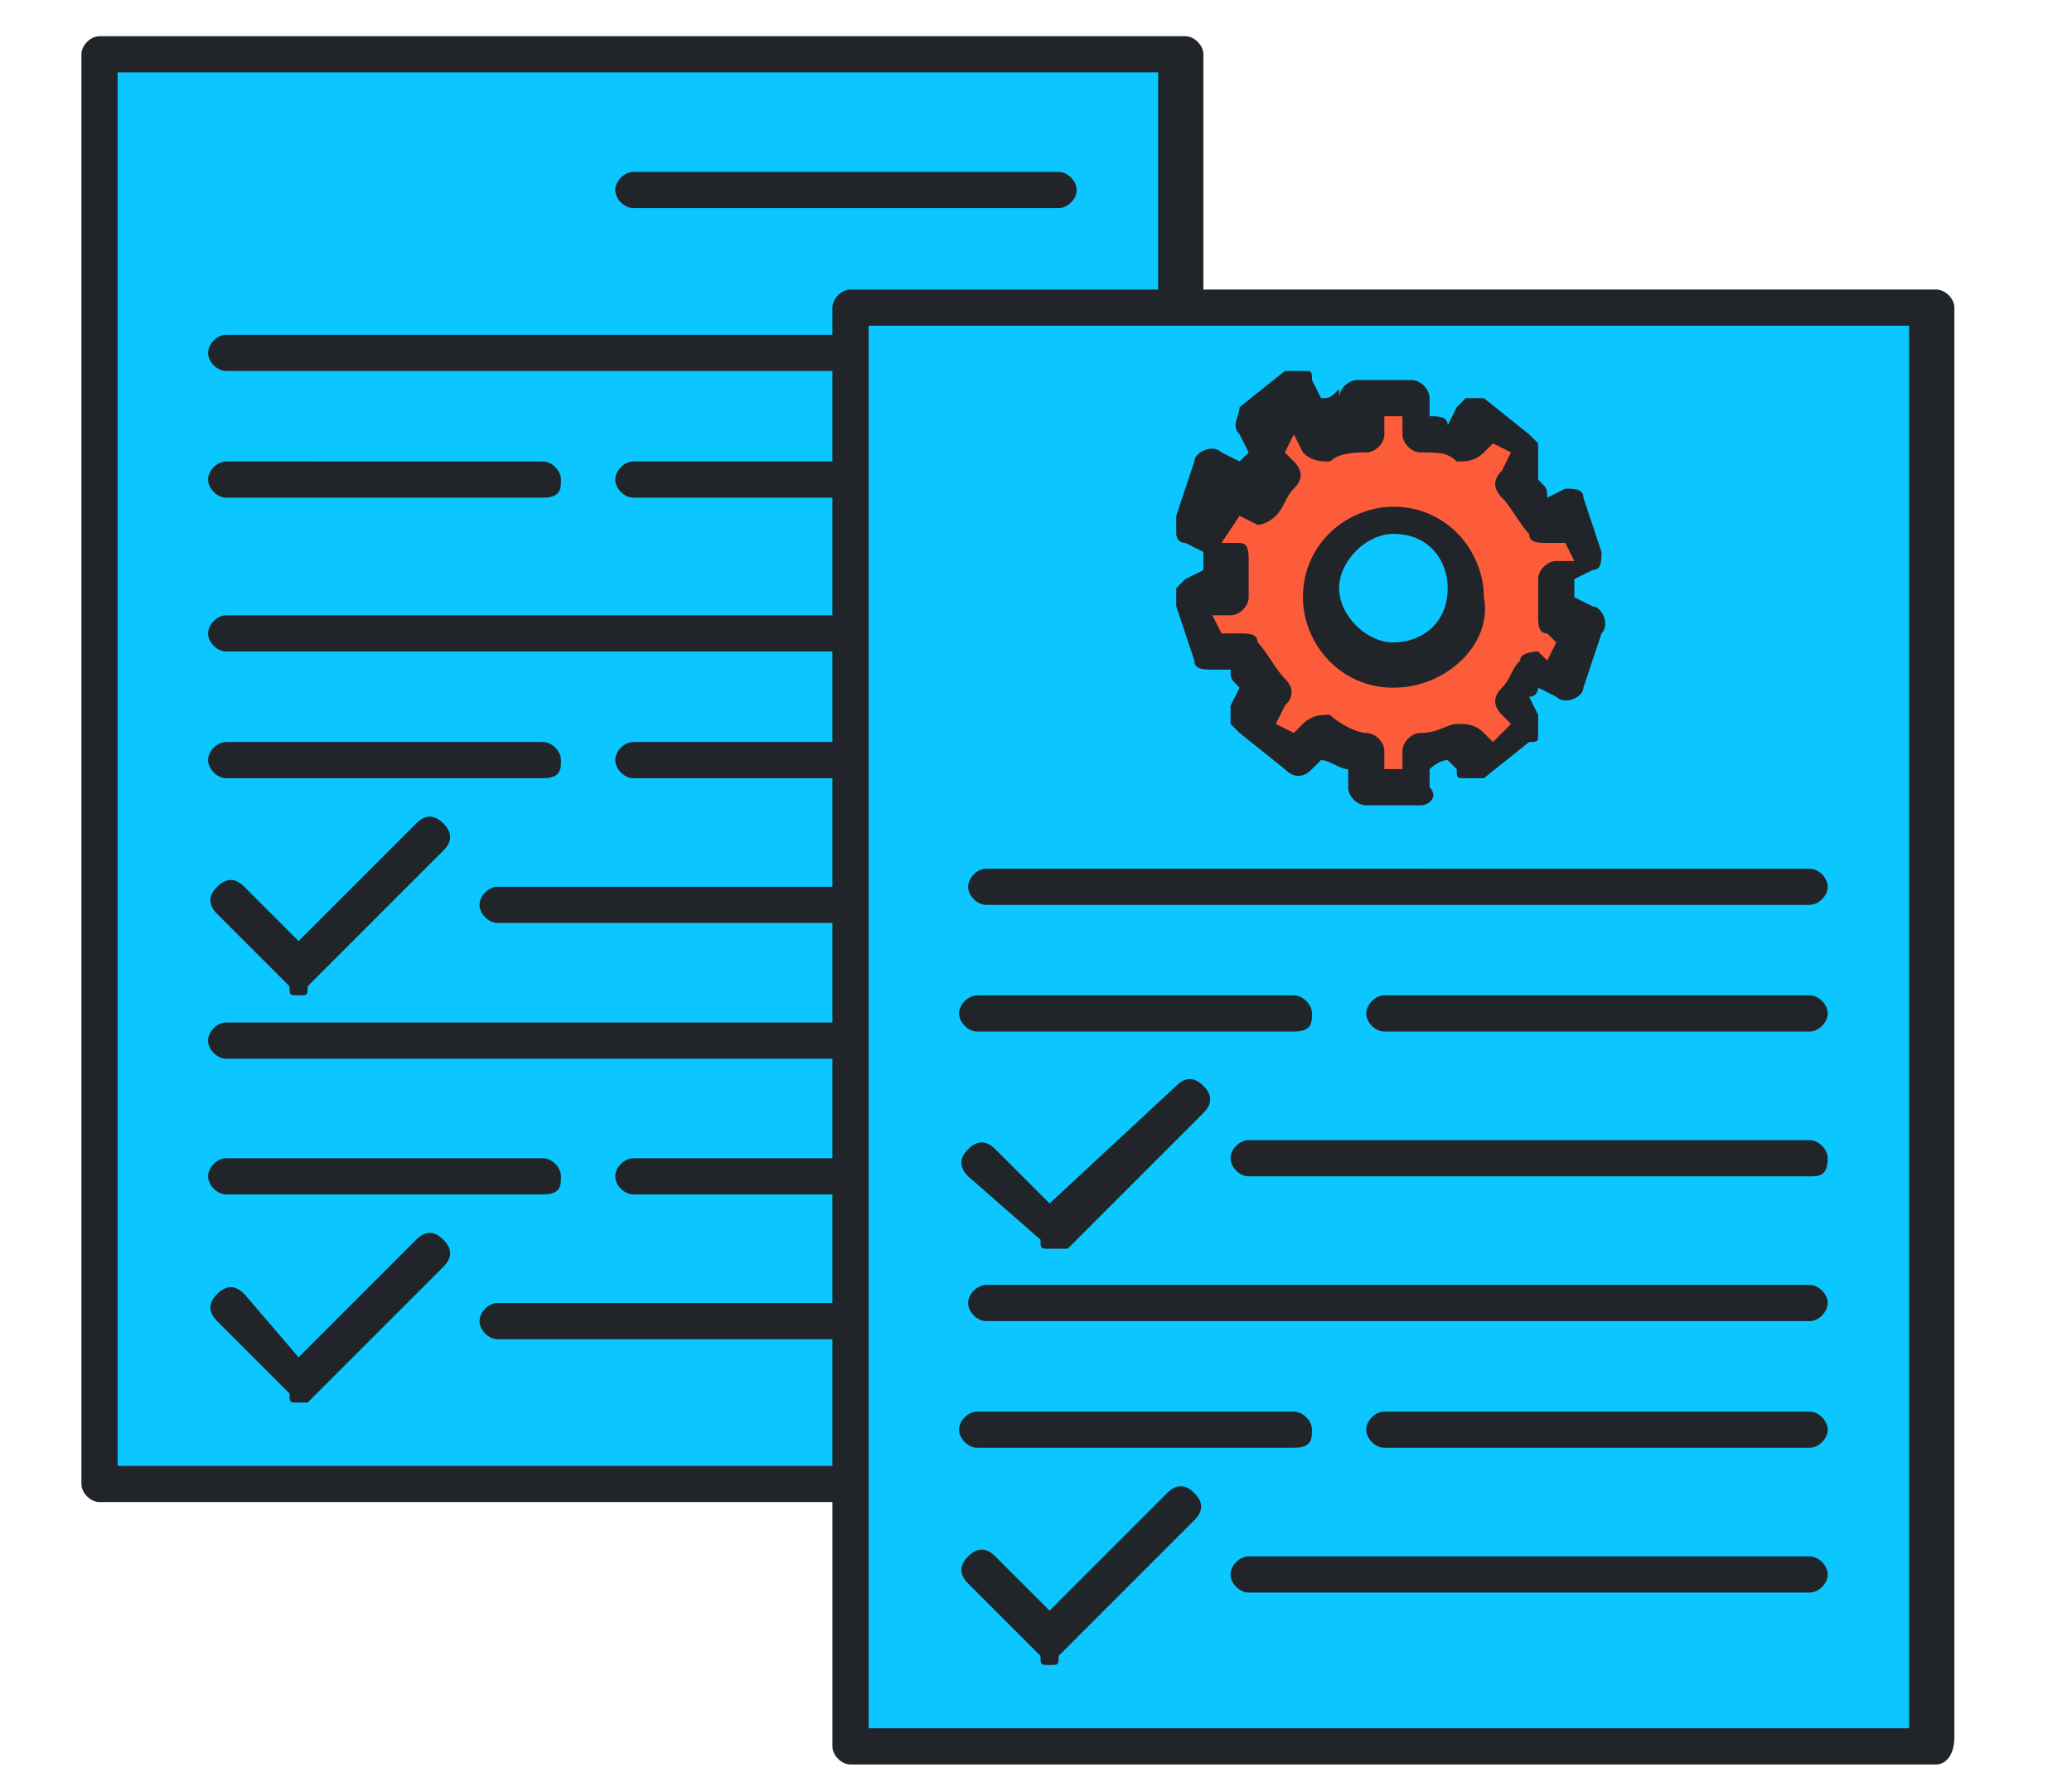 <?xml version="1.0" encoding="utf-8"?>
<!-- Generator: Adobe Illustrator 22.0.1, SVG Export Plug-In . SVG Version: 6.00 Build 0)  -->
<svg version="1.1" id="Layer_1" xmlns="http://www.w3.org/2000/svg" xmlns:xlink="http://www.w3.org/1999/xlink" x="0px" y="0px"
	 viewBox="0 0 22.9 19.8" style="enable-background:new 0 0 22.9 19.8;" xml:space="preserve">
<style type="text/css">
	.st0{fill:#0BC6FF;}
	.st1{fill:#212529;}
	.st2{fill:#FC5C39;}
</style>
<g>
	<g>
		<g>
			<g>
				<rect x="1.1" y="0.6" class="st0" width="12" height="15.8"/>
			</g>
			<g>
				<path class="st1" d="M13.1,16.6h-12c-0.1,0-0.2-0.1-0.2-0.2V0.6c0-0.1,0.1-0.2,0.2-0.2h12c0.1,0,0.2,0.1,0.2,0.2v15.8
					C13.3,16.5,13.2,16.6,13.1,16.6z M1.3,16.2h11.5V0.8H1.3V16.2z"/>
			</g>
			<g>
				<g>
					<path class="st1" d="M11.7,7.2H2.5c-0.1,0-0.2-0.1-0.2-0.2c0-0.1,0.1-0.2,0.2-0.2h9.1c0.1,0,0.2,0.1,0.2,0.2
						C11.9,7.1,11.8,7.2,11.7,7.2z"/>
				</g>
				<g>
					<path class="st1" d="M11.7,10.2H5.5c-0.1,0-0.2-0.1-0.2-0.2s0.1-0.2,0.2-0.2h6.2c0.1,0,0.2,0.1,0.2,0.2S11.8,10.2,11.7,10.2z"
						/>
				</g>
				<g>
					<path class="st1" d="M6,8.6H2.5c-0.1,0-0.2-0.1-0.2-0.2s0.1-0.2,0.2-0.2H6c0.1,0,0.2,0.1,0.2,0.2S6.2,8.6,6,8.6z"/>
				</g>
				<g>
					<path class="st1" d="M11.7,8.6H7c-0.1,0-0.2-0.1-0.2-0.2S6.9,8.2,7,8.2h4.7c0.1,0,0.2,0.1,0.2,0.2S11.8,8.6,11.7,8.6z"/>
				</g>
				<g>
					<path class="st1" d="M11.7,4.1H2.5C2.4,4.1,2.3,4,2.3,3.9c0-0.1,0.1-0.2,0.2-0.2h9.1c0.1,0,0.2,0.1,0.2,0.2
						C11.9,4,11.8,4.1,11.7,4.1z"/>
				</g>
				<g>
					<path class="st1" d="M6,5.5H2.5c-0.1,0-0.2-0.1-0.2-0.2c0-0.1,0.1-0.2,0.2-0.2H6c0.1,0,0.2,0.1,0.2,0.2C6.2,5.4,6.2,5.5,6,5.5z
						"/>
				</g>
				<g>
					<path class="st1" d="M11.7,5.5H7c-0.1,0-0.2-0.1-0.2-0.2c0-0.1,0.1-0.2,0.2-0.2h4.7c0.1,0,0.2,0.1,0.2,0.2
						C11.9,5.4,11.8,5.5,11.7,5.5z"/>
				</g>
				<g>
					<path class="st1" d="M11.7,2.3H7c-0.1,0-0.2-0.1-0.2-0.2C6.8,2,6.9,1.9,7,1.9h4.7c0.1,0,0.2,0.1,0.2,0.2
						C11.9,2.2,11.8,2.3,11.7,2.3z"/>
				</g>
				<g>
					<path class="st1" d="M11.7,11.7H2.5c-0.1,0-0.2-0.1-0.2-0.2s0.1-0.2,0.2-0.2h9.1c0.1,0,0.2,0.1,0.2,0.2S11.8,11.7,11.7,11.7z"
						/>
				</g>
				<g>
					<path class="st1" d="M11.7,14.8H5.5c-0.1,0-0.2-0.1-0.2-0.2s0.1-0.2,0.2-0.2h6.2c0.1,0,0.2,0.1,0.2,0.2S11.8,14.8,11.7,14.8z"
						/>
				</g>
				<g>
					<path class="st1" d="M6,13.2H2.5c-0.1,0-0.2-0.1-0.2-0.2s0.1-0.2,0.2-0.2H6c0.1,0,0.2,0.1,0.2,0.2S6.2,13.2,6,13.2z"/>
				</g>
				<g>
					<path class="st1" d="M11.7,13.2H7c-0.1,0-0.2-0.1-0.2-0.2s0.1-0.2,0.2-0.2h4.7c0.1,0,0.2,0.1,0.2,0.2S11.8,13.2,11.7,13.2z"/>
				</g>
			</g>
		</g>
		<g>
			<path class="st1" d="M3.3,11c-0.1,0-0.1,0-0.1-0.1l-0.8-0.8c-0.1-0.1-0.1-0.2,0-0.3c0.1-0.1,0.2-0.1,0.3,0l0.6,0.6l1.3-1.3
				c0.1-0.1,0.2-0.1,0.3,0c0.1,0.1,0.1,0.2,0,0.3l-1.5,1.5C3.4,11,3.4,11,3.3,11z"/>
		</g>
		<g>
			<path class="st1" d="M3.3,15.5c-0.1,0-0.1,0-0.1-0.1l-0.8-0.8c-0.1-0.1-0.1-0.2,0-0.3c0.1-0.1,0.2-0.1,0.3,0L3.3,15l1.3-1.3
				c0.1-0.1,0.2-0.1,0.3,0c0.1,0.1,0.1,0.2,0,0.3l-1.5,1.5C3.4,15.5,3.4,15.5,3.3,15.5z"/>
		</g>
	</g>
	<g>
		<g>
			<g>
				<rect x="9.4" y="3.4" class="st0" width="12" height="15.8"/>
			</g>
			<g>
				<path class="st1" d="M21.4,19.5h-12c-0.1,0-0.2-0.1-0.2-0.2V3.4c0-0.1,0.1-0.2,0.2-0.2h12c0.1,0,0.2,0.1,0.2,0.2v15.8
					C21.6,19.4,21.5,19.5,21.4,19.5z M9.6,19.1h11.5V3.6H9.6V19.1z"/>
			</g>
			<g>
				<g>
					<path class="st1" d="M20,10h-9.1c-0.1,0-0.2-0.1-0.2-0.2s0.1-0.2,0.2-0.2H20c0.1,0,0.2,0.1,0.2,0.2S20.1,10,20,10z"/>
				</g>
				<g>
					<path class="st1" d="M20,13h-6.2c-0.1,0-0.2-0.1-0.2-0.2c0-0.1,0.1-0.2,0.2-0.2H20c0.1,0,0.2,0.1,0.2,0.2
						C20.2,13,20.1,13,20,13z"/>
				</g>
				<g>
					<path class="st1" d="M14.3,11.4h-3.5c-0.1,0-0.2-0.1-0.2-0.2c0-0.1,0.1-0.2,0.2-0.2h3.5c0.1,0,0.2,0.1,0.2,0.2
						C14.5,11.3,14.5,11.4,14.3,11.4z"/>
				</g>
				<g>
					<path class="st1" d="M20,11.4h-4.7c-0.1,0-0.2-0.1-0.2-0.2c0-0.1,0.1-0.2,0.2-0.2H20c0.1,0,0.2,0.1,0.2,0.2
						C20.2,11.3,20.1,11.4,20,11.4z"/>
				</g>
				<g>
					<path class="st1" d="M20,14.6h-9.1c-0.1,0-0.2-0.1-0.2-0.2c0-0.1,0.1-0.2,0.2-0.2H20c0.1,0,0.2,0.1,0.2,0.2
						C20.2,14.5,20.1,14.6,20,14.6z"/>
				</g>
				<g>
					<path class="st1" d="M20,17.6h-6.2c-0.1,0-0.2-0.1-0.2-0.2c0-0.1,0.1-0.2,0.2-0.2H20c0.1,0,0.2,0.1,0.2,0.2
						C20.2,17.5,20.1,17.6,20,17.6z"/>
				</g>
				<g>
					<path class="st1" d="M14.3,16h-3.5c-0.1,0-0.2-0.1-0.2-0.2s0.1-0.2,0.2-0.2h3.5c0.1,0,0.2,0.1,0.2,0.2S14.5,16,14.3,16z"/>
				</g>
				<g>
					<path class="st1" d="M20,16h-4.7c-0.1,0-0.2-0.1-0.2-0.2s0.1-0.2,0.2-0.2H20c0.1,0,0.2,0.1,0.2,0.2S20.1,16,20,16z"/>
				</g>
			</g>
		</g>
		<g>
			<path class="st1" d="M11.6,13.8c-0.1,0-0.1,0-0.1-0.1L10.7,13c-0.1-0.1-0.1-0.2,0-0.3c0.1-0.1,0.2-0.1,0.3,0l0.6,0.6L13,12
				c0.1-0.1,0.2-0.1,0.3,0c0.1,0.1,0.1,0.2,0,0.3l-1.5,1.5C11.7,13.8,11.7,13.8,11.6,13.8z"/>
		</g>
		<g>
			<path class="st1" d="M11.6,18.4c-0.1,0-0.1,0-0.1-0.1l-0.8-0.8c-0.1-0.1-0.1-0.2,0-0.3c0.1-0.1,0.2-0.1,0.3,0l0.6,0.6l1.3-1.3
				c0.1-0.1,0.2-0.1,0.3,0c0.1,0.1,0.1,0.2,0,0.3l-1.5,1.5C11.7,18.4,11.7,18.4,11.6,18.4z"/>
		</g>
	</g>
	<g>
		<g>
			<path class="st2" d="M17.2,6.5c0-0.1,0-0.1,0-0.2l0.4-0.1l-0.2-0.6L17,5.8c-0.1-0.2-0.2-0.3-0.3-0.4L17,5l-0.5-0.4l-0.2,0.3
				c-0.2-0.1-0.3-0.1-0.5-0.2V4.4h-0.6v0.4c-0.2,0-0.3,0.1-0.5,0.2l-0.2-0.3L13.9,5l0.2,0.3c-0.1,0.1-0.2,0.2-0.2,0.3l-0.4-0.1
				l-0.2,0.6l0.4,0.1c0,0.1,0,0.2,0,0.3c0,0,0,0.1,0,0.1l-0.4,0.1l0.2,0.6l0.4-0.1c0.1,0.2,0.2,0.3,0.3,0.5L13.8,8l0.5,0.4l0.2-0.3
				c0.2,0.1,0.3,0.1,0.5,0.2v0.3h0.6V8.3c0.2,0,0.3-0.1,0.5-0.2l0.2,0.3L17,8l-0.2-0.3c0.1-0.1,0.2-0.2,0.2-0.3l0.3,0.1L17.5,7
				l-0.3-0.1C17.2,6.7,17.2,6.6,17.2,6.5z M15.4,7.4c-0.5,0-0.8-0.4-0.8-0.8s0.4-0.8,0.8-0.8c0.5,0,0.8,0.4,0.8,0.8
				S15.9,7.4,15.4,7.4z"/>
		</g>
		<g>
			<path class="st1" d="M15.7,8.9h-0.6c-0.1,0-0.2-0.1-0.2-0.2V8.5c-0.1,0-0.2-0.1-0.3-0.1l-0.1,0.1c-0.1,0.1-0.2,0.1-0.3,0
				l-0.5-0.4c0,0-0.1-0.1-0.1-0.1c0-0.1,0-0.1,0-0.2l0.1-0.2c-0.1-0.1-0.1-0.1-0.1-0.2l-0.2,0c-0.1,0-0.2,0-0.2-0.1l-0.2-0.6
				c0-0.1,0-0.1,0-0.2c0,0,0.1-0.1,0.1-0.1l0.2-0.1c0-0.1,0-0.1,0-0.2l-0.2-0.1c-0.1,0-0.1-0.1-0.1-0.1c0,0,0-0.1,0-0.2l0.2-0.6
				c0-0.1,0.2-0.2,0.3-0.1l0.2,0.1c0,0,0,0,0.1-0.1l-0.1-0.2c-0.1-0.1,0-0.2,0-0.3l0.5-0.4c0,0,0.1,0,0.2,0c0.1,0,0.1,0,0.1,0.1
				l0.1,0.2c0.1,0,0.1,0,0.2-0.1V4.4c0-0.1,0.1-0.2,0.2-0.2h0.6c0.1,0,0.2,0.1,0.2,0.2v0.2c0.1,0,0.2,0,0.2,0.1l0.1-0.2
				c0,0,0.1-0.1,0.1-0.1c0,0,0.1,0,0.2,0l0.5,0.4c0,0,0.1,0.1,0.1,0.1c0,0.1,0,0.1,0,0.2L17,5.3c0.1,0.1,0.1,0.1,0.1,0.2l0.2-0.1
				c0.1,0,0.2,0,0.2,0.1l0.2,0.6c0,0.1,0,0.2-0.1,0.2l-0.2,0.1c0,0,0,0,0,0c0,0.1,0,0.1,0,0.2l0.2,0.1c0.1,0,0.2,0.2,0.1,0.3
				l-0.2,0.6c0,0.1-0.2,0.2-0.3,0.1l-0.2-0.1c0,0,0,0.1-0.1,0.1l0.1,0.2c0,0,0,0.1,0,0.2c0,0.1,0,0.1-0.1,0.1l-0.5,0.4
				c0,0-0.1,0-0.2,0c-0.1,0-0.1,0-0.1-0.1l-0.1-0.1c-0.1,0-0.2,0.1-0.2,0.1v0.2C15.9,8.8,15.8,8.9,15.7,8.9z M15.3,8.5h0.2V8.3
				c0-0.1,0.1-0.2,0.2-0.2C15.9,8.1,16,8,16.1,8c0.1,0,0.2,0,0.3,0.1l0.1,0.1L16.7,8l-0.1-0.1c-0.1-0.1-0.1-0.2,0-0.3
				c0.1-0.1,0.1-0.2,0.2-0.3c0-0.1,0.2-0.1,0.2-0.1l0.1,0.1l0.1-0.2L17.1,7C17,7,17,6.9,17,6.8c0-0.1,0-0.2,0-0.3c0,0,0-0.1,0-0.1
				c0-0.1,0.1-0.2,0.2-0.2l0.2,0l-0.1-0.2l-0.2,0c-0.1,0-0.2,0-0.2-0.1c-0.1-0.1-0.2-0.3-0.3-0.4c-0.1-0.1-0.1-0.2,0-0.3L16.7,5
				l-0.2-0.1l-0.1,0.1c-0.1,0.1-0.2,0.1-0.3,0.1C16,5,15.9,5,15.7,5c-0.1,0-0.2-0.1-0.2-0.2V4.6h-0.2v0.2c0,0.1-0.1,0.2-0.2,0.2
				C15,5,14.8,5,14.7,5.1c-0.1,0-0.2,0-0.3-0.1l-0.1-0.2L14.2,5l0.1,0.1c0.1,0.1,0.1,0.2,0,0.3c-0.1,0.1-0.1,0.2-0.2,0.3
				c-0.1,0.1-0.2,0.1-0.2,0.1l-0.2-0.1L13.5,6L13.7,6c0.1,0,0.1,0.1,0.1,0.2c0,0.1,0,0.2,0,0.3c0,0,0,0.1,0,0.1
				c0,0.1-0.1,0.2-0.2,0.2l-0.2,0l0.1,0.2l0.2,0c0.1,0,0.2,0,0.2,0.1c0.1,0.1,0.2,0.3,0.3,0.4c0.1,0.1,0.1,0.2,0,0.3L14.1,8l0.2,0.1
				L14.4,8c0.1-0.1,0.2-0.1,0.3-0.1C14.8,8,15,8.1,15.1,8.1c0.1,0,0.2,0.1,0.2,0.2V8.5z M15.4,7.6c-0.6,0-1-0.5-1-1c0-0.6,0.5-1,1-1
				c0.6,0,1,0.5,1,1C16.5,7.1,16,7.6,15.4,7.6z M15.4,5.9c-0.3,0-0.6,0.3-0.6,0.6c0,0.3,0.3,0.6,0.6,0.6S16,6.9,16,6.5
				C16,6.2,15.8,5.9,15.4,5.9z"/>
		</g>
	</g>
</g>
</svg>
